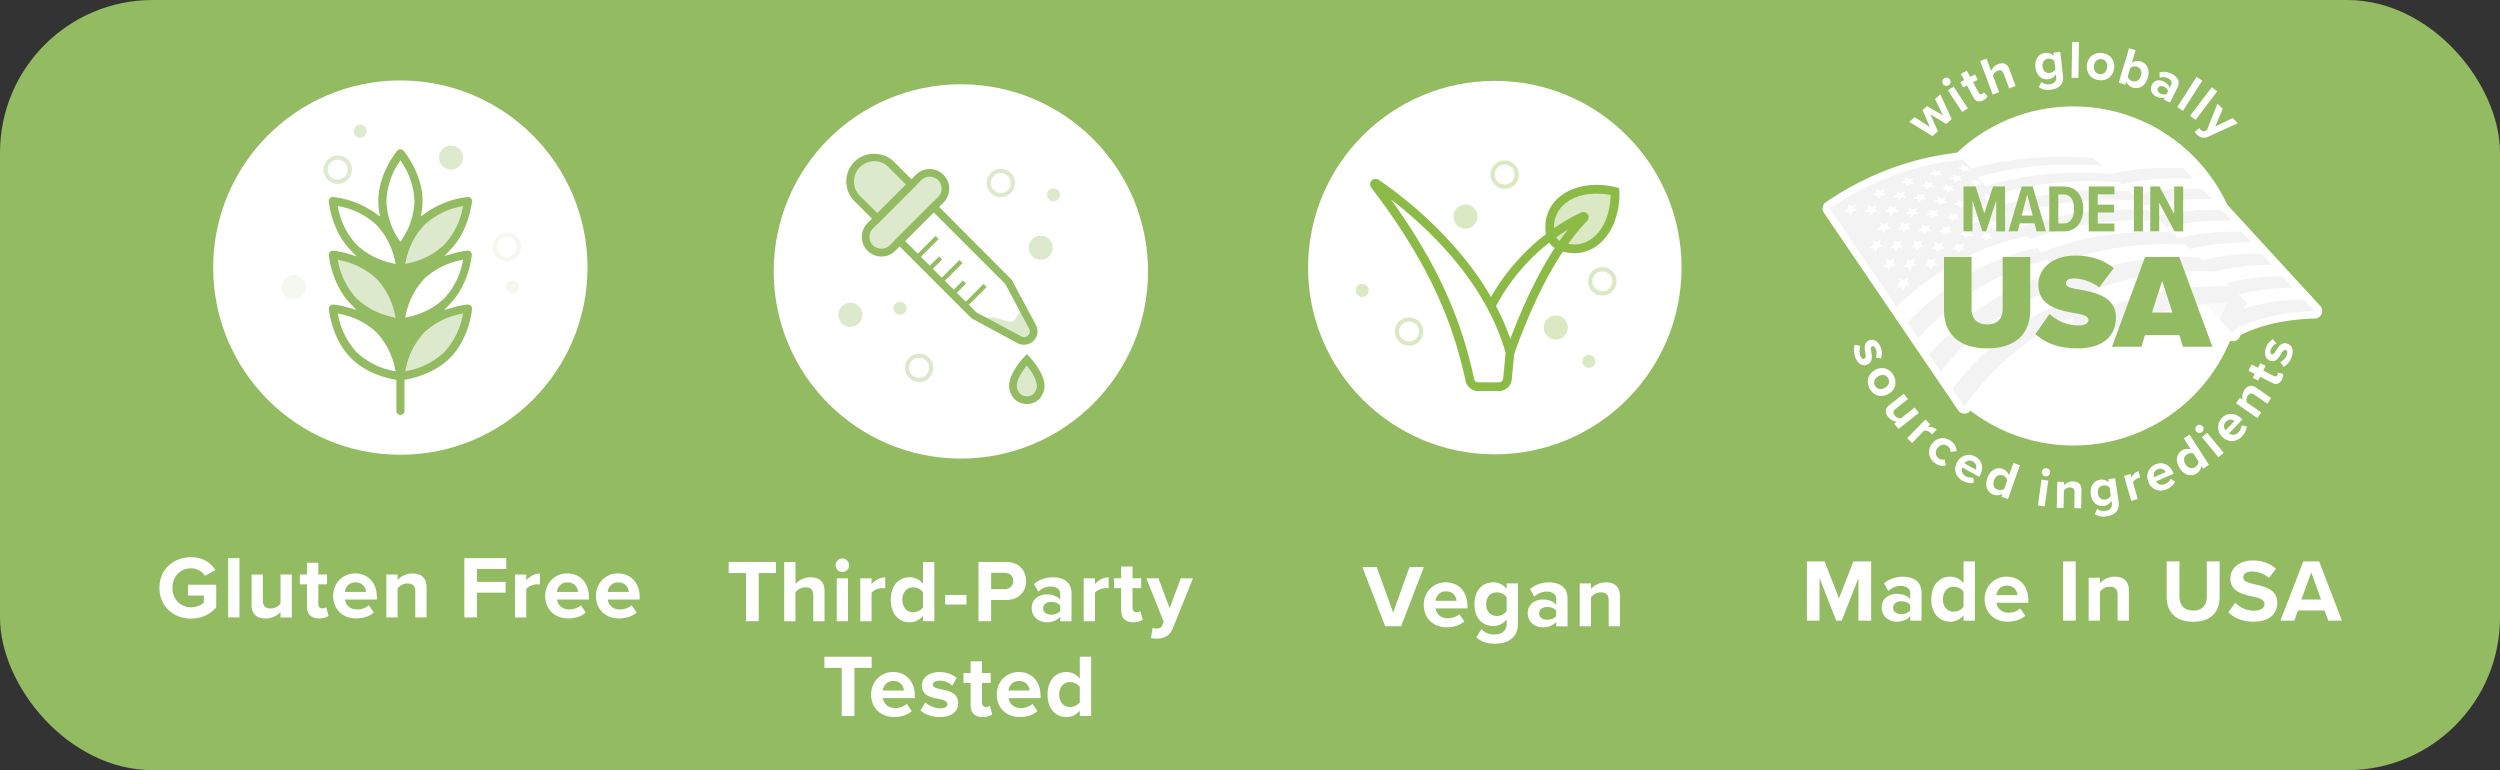 <svg xmlns="http://www.w3.org/2000/svg" id="Layer_1" data-name="Layer 1" viewBox="0 0 656 202.09"><rect x="0" y="0" width="656" height="202.09" fill="#333333" stroke="none"/><defs><style>.cls-2{opacity:.32}.cls-4,.cls-5,.cls-6,.cls-7,.cls-8,.cls-9{stroke-width:0}.cls-5{fill:#92bb62}.cls-6{fill:#8bbb46}.cls-7{fill:#8d8d8c}.cls-8{fill:#806fa9}.cls-9{fill:#fff}</style></defs><rect width="656" height="202.09" class="cls-5" rx="40.07" ry="40.07"/><g class="cls-2"><path d="m112.75 67.18 13.54 5.7 2.74 11.62-6.49-1.33-6.77-5.62-3.02-10.37z" class="cls-8"/></g><g class="cls-2"><path d="m129.4 69.41.4-4.03 6-7.51 7.5-4.67h4.67l-1.56 4.04-2.56 6.77-4.3 2.93-6.31 3.11-3.84-.64z" class="cls-8"/></g><g class="cls-2"><path d="m146.78 81.51-7.38.73-6.95 5.61-3.05 7.26.39 3.42 4.73-.68 4.94-2.62 4.15-2.71 2.13-4.67 1.4-4.68-.36-1.66z" class="cls-8"/></g><path d="m363.48 164.34-6.01-15.55h3.78l4.31 11.96 4.29-11.96h3.78l-5.99 15.55h-4.15ZM379.42 152.8c3.36 0 5.64 2.52 5.64 6.2v.65h-8.37c.19 1.42 1.33 2.61 3.24 2.61 1.05 0 2.29-.42 3.01-1.12l1.31 1.91c-1.14 1.05-2.89 1.56-4.64 1.56-3.43 0-6.02-2.31-6.02-5.92 0-3.26 2.4-5.9 5.83-5.9Zm-2.77 4.85h5.55c-.07-1.07-.82-2.5-2.77-2.5-1.84 0-2.63 1.38-2.77 2.5ZM388.72 165.09c.91 1 2.1 1.4 3.52 1.4s3.1-.63 3.1-2.84v-1.14c-.89 1.12-2.1 1.77-3.47 1.77-2.82 0-4.97-1.98-4.97-5.74s2.12-5.74 4.97-5.74c1.35 0 2.57.58 3.47 1.73v-1.45h2.98v10.49c0 4.29-3.31 5.34-6.09 5.34-1.93 0-3.45-.44-4.85-1.68l1.33-2.14Zm6.62-8.37c-.49-.75-1.56-1.28-2.54-1.28-1.68 0-2.84 1.17-2.84 3.1s1.17 3.1 2.84 3.1c.98 0 2.05-.56 2.54-1.28v-3.64ZM408.36 164.34v-1.17c-.77.91-2.1 1.45-3.57 1.45-1.79 0-3.92-1.21-3.92-3.73s2.12-3.59 3.92-3.59c1.49 0 2.82.47 3.57 1.38v-1.56c0-1.14-.98-1.89-2.47-1.89-1.21 0-2.33.44-3.29 1.33l-1.12-1.98c1.38-1.21 3.15-1.77 4.92-1.77 2.57 0 4.92 1.03 4.92 4.27v7.27h-2.96Zm0-4.1c-.49-.65-1.42-.98-2.38-.98-1.17 0-2.12.63-2.12 1.7s.96 1.66 2.12 1.66c.96 0 1.89-.33 2.38-.98v-1.4ZM422.12 164.34v-6.81c0-1.56-.82-2.1-2.07-2.1-1.17 0-2.08.65-2.57 1.33v7.58h-2.96v-11.26h2.96v1.47c.72-.86 2.1-1.75 3.94-1.75 2.47 0 3.66 1.4 3.66 3.59v7.95h-2.96Z" class="cls-9"/><circle cx="252.13" cy="71.22" r="49.11" class="cls-9"/><g class="cls-2"><circle cx="273.09" cy="65" r="3.17" class="cls-5"/></g><g class="cls-2"><circle cx="223.14" cy="82.6" r="3.17" class="cls-5"/></g><g class="cls-2"><path d="M241.18 100.23c-1.76 0-3.33-1.24-3.67-3.02-.19-.98.02-1.97.58-2.79a3.69 3.69 0 0 1 2.39-1.56c.99-.19 1.97.02 2.79.58.82.56 1.38 1.41 1.56 2.38.19.98-.02 1.97-.57 2.79-.56.83-1.41 1.38-2.38 1.57a4.2 4.2 0 0 1-.69.06Zm-2.59-3.24a2.615 2.615 0 0 0 3.07 2.09c.68-.13 1.28-.52 1.67-1.1s.54-1.28.4-1.97c-.13-.69-.52-1.28-1.1-1.67-.58-.4-1.3-.54-1.97-.41a2.624 2.624 0 0 0-2.09 3.06Z" class="cls-5"/></g><g class="cls-2"><path d="M262.6 51.75c-.74 0-1.46-.22-2.08-.65a3.694 3.694 0 0 1-1.56-2.38c-.39-2.02.94-3.98 2.96-4.36.99-.19 1.97.02 2.79.57.83.56 1.38 1.41 1.57 2.38.38 2.02-.95 3.98-2.96 4.36-.24.04-.47.07-.71.07Zm.02-6.35c-.17 0-.34.02-.5.05-.69.13-1.29.52-1.68 1.1a2.59 2.59 0 0 0-.4 1.97c.13.69.52 1.28 1.1 1.67.58.4 1.31.54 1.96.41a2.632 2.632 0 0 0 2.09-3.07 2.59 2.59 0 0 0-1.1-1.67c-.44-.3-.95-.45-1.47-.45Z" class="cls-5"/></g><g class="cls-2"><circle cx="236.16" cy="80.89" r="1.71" class="cls-5"/></g><g class="cls-2"><circle cx="276.44" cy="51.11" r="1.71" class="cls-5"/></g><g class="cls-2"><path d="M269.43 94.36s-3.68 3.92-3.65 6.92c.01 1.48 1.13 3.73 3.65 3.73s3.64-2.25 3.65-3.73c.02-2.99-3.65-6.92-3.65-6.92Z" class="cls-5"/></g><path d="M269.44 106.02c-3.19 0-4.64-2.76-4.66-4.73-.02-3.3 3.52-7.18 3.93-7.61l.73-.78.73.78c.4.44 3.95 4.31 3.92 7.61-.02 1.97-1.47 4.73-4.66 4.73Zm0-10.11c-1.11 1.38-2.66 3.68-2.64 5.36 0 .89.67 2.73 2.64 2.73s2.63-1.84 2.64-2.73c.01-1.69-1.53-3.98-2.64-5.36Z" class="cls-5"/><g class="cls-2"><path d="m239.152 48.445-8.93 8.93-5.367-5.366a6.227 6.227 0 0 1 0-8.797l.134-.134a6.227 6.227 0 0 1 8.797 0l5.366 5.367Z" class="cls-5"/></g><g class="cls-2"><rect width="26.18" height="8.27" x="224.52" y="51.7" class="cls-5" rx="4.07" ry="4.07" transform="rotate(135 237.609 55.828)"/></g><path d="M231.27 67.31a5.142 5.142 0 0 1-3.63-8.77l12.66-12.66c2-2.02 5.26-2.02 7.27 0 .97.96 1.51 2.26 1.51 3.63s-.54 2.66-1.51 3.63L234.91 65.8a5.09 5.09 0 0 1-3.64 1.51Zm12.67-20.94c-.8 0-1.6.3-2.22.91l-12.66 12.66c-1.21 1.22-1.21 3.21 0 4.42 1.19 1.19 3.25 1.18 4.42 0l12.68-12.67c.58-.58.91-1.37.91-2.2s-.32-1.62-.91-2.22c-.62-.61-1.41-.91-2.22-.91Z" class="cls-5"/><path d="m230.22 58.8-6.01-6.01c-2.86-2.86-2.86-7.5 0-10.35 2.77-2.78 7.6-2.76 10.36 0l6.01 6.01-10.36 10.36Zm-.83-16.5c-1.41 0-2.74.55-3.75 1.56a5.317 5.317 0 0 0 0 7.51l4.58 4.58 7.51-7.51-4.58-4.59c-1.01-1-2.34-1.56-3.76-1.56ZM268.69 90.46c-.57 0-1.14-.14-1.66-.41l-12.1-6.53-20.29-20.29L245 52.87l20.47 20.54 6.35 11.86c.74 1.38.49 3.06-.62 4.16-.67.68-1.59 1.03-2.51 1.03Zm-12.43-8.47 11.72 6.28c.6.32 1.33.21 1.8-.26.47-.48.58-1.2.26-1.79l-6.28-11.74L245 55.72l-7.51 7.51L256.25 82Z" class="cls-5"/><g class="cls-2"><path d="M268.72 81.61s-1.41.03-2.13 1.78c-1.14 2.75-4.7-1.2-8.35.23l9.7 5.71c.72.42 1.63.31 2.22-.28l.69-.69c.57-.57.7-1.45.32-2.16l-2.45-4.58Z" class="cls-5"/></g><path d="m252.72 79.878 5.36-5.36.798.799-5.36 5.36zM249.562 76.72l3.125-3.125.8.799-3.126 3.125zM243.276 70.43l3.126-3.125.799.799-3.126 3.125zM246.417 73.58l5.36-5.36.799.8-5.36 5.36zM240.131 67.28l5.36-5.36.8.8-5.36 5.36z" class="cls-5"/><path d="M195.76 163.01v-12.64h-4.55v-2.92h12.4v2.92h-4.52v12.64h-3.33ZM213.4 163.01v-6.85c0-1.56-.82-2.05-2.1-2.05-1.14 0-2.05.65-2.57 1.33v7.58h-2.96v-15.55h2.96v5.76c.72-.86 2.12-1.75 3.96-1.75 2.47 0 3.66 1.35 3.66 3.54v8h-2.96ZM219.26 148.32c0-.98.82-1.77 1.77-1.77s1.77.79 1.77 1.77-.79 1.77-1.77 1.77-1.77-.79-1.77-1.77Zm.3 14.69v-11.26h2.96v11.26h-2.96ZM225.74 163.01v-11.26h2.96v1.54c.79-1 2.19-1.79 3.59-1.79v2.89c-.21-.05-.49-.07-.82-.07-.98 0-2.28.54-2.77 1.26v7.44h-2.96ZM242.19 163.01v-1.42c-.89 1.1-2.12 1.7-3.47 1.7-2.84 0-4.99-2.15-4.99-5.9s2.12-5.92 4.99-5.92c1.33 0 2.59.58 3.47 1.73v-5.74h2.98v15.55h-2.98Zm0-7.62c-.51-.75-1.56-1.28-2.57-1.28-1.68 0-2.84 1.33-2.84 3.29s1.17 3.26 2.84 3.26c1 0 2.05-.54 2.57-1.28v-3.99ZM248.01 158.63v-2.52h5.6v2.52h-5.6ZM256.76 163.01v-15.55h7.27c3.38 0 5.22 2.29 5.22 5.01s-1.87 4.97-5.22 4.97h-3.96v5.57h-3.31Zm6.83-12.71h-3.52v4.29h3.52c1.31 0 2.29-.84 2.29-2.14s-.98-2.15-2.29-2.15ZM278.21 163.01v-1.17c-.77.91-2.1 1.45-3.57 1.45-1.79 0-3.92-1.21-3.92-3.73s2.12-3.59 3.92-3.59c1.49 0 2.82.47 3.57 1.38v-1.56c0-1.14-.98-1.89-2.47-1.89-1.21 0-2.33.44-3.29 1.33l-1.12-1.98c1.38-1.21 3.15-1.77 4.92-1.77 2.57 0 4.92 1.03 4.92 4.27v7.27h-2.96Zm0-4.1c-.49-.65-1.42-.98-2.38-.98-1.17 0-2.12.63-2.12 1.7s.96 1.66 2.12 1.66c.96 0 1.89-.33 2.38-.98v-1.4ZM284.36 163.01v-11.26h2.96v1.54c.79-1 2.19-1.79 3.59-1.79v2.89c-.21-.05-.49-.07-.82-.07-.98 0-2.28.54-2.77 1.26v7.44h-2.96ZM294.19 160.21v-5.88h-1.87v-2.59h1.87v-3.08h2.98v3.08h2.29v2.59h-2.29v5.08c0 .7.37 1.24 1.03 1.24.44 0 .86-.16 1.03-.33l.63 2.24c-.44.4-1.24.72-2.47.72-2.08 0-3.19-1.07-3.19-3.08ZM302.46 164.76c.26.12.65.19.93.19.77 0 1.28-.21 1.56-.82l.42-.96-4.57-11.42h3.17l2.94 7.83 2.94-7.83h3.19l-5.29 13.1c-.84 2.12-2.33 2.68-4.27 2.73-.35 0-1.1-.07-1.47-.16l.44-2.66ZM220.87 187.88v-12.64h-4.55v-2.92h12.4v2.92h-4.52v12.64h-3.33ZM234.41 176.34c3.36 0 5.64 2.52 5.64 6.2v.65h-8.37c.19 1.42 1.33 2.61 3.24 2.61 1.05 0 2.29-.42 3.01-1.12l1.31 1.91c-1.14 1.05-2.89 1.56-4.64 1.56-3.43 0-6.02-2.31-6.02-5.92 0-3.26 2.4-5.9 5.83-5.9Zm-2.77 4.85h5.55c-.07-1.07-.82-2.5-2.77-2.5-1.84 0-2.63 1.38-2.77 2.5ZM242.81 184.34c.82.77 2.49 1.54 3.89 1.54 1.28 0 1.89-.44 1.89-1.14 0-.79-.98-1.07-2.26-1.33-1.94-.37-4.43-.84-4.43-3.52 0-1.89 1.66-3.54 4.62-3.54 1.91 0 3.43.65 4.52 1.54l-1.17 2.03c-.68-.72-1.96-1.31-3.33-1.31-1.07 0-1.77.4-1.77 1.05 0 .7.89.96 2.15 1.21 1.93.37 4.52.89 4.52 3.68 0 2.08-1.75 3.61-4.87 3.61-1.96 0-3.85-.65-5.04-1.75l1.28-2.08ZM254.69 185.08v-5.88h-1.87v-2.59h1.87v-3.08h2.98v3.08h2.29v2.59h-2.29v5.08c0 .7.37 1.24 1.03 1.24.44 0 .86-.16 1.03-.33l.63 2.24c-.44.4-1.24.72-2.47.72-2.08 0-3.19-1.07-3.19-3.08ZM267.39 176.34c3.36 0 5.64 2.52 5.64 6.2v.65h-8.37c.19 1.42 1.33 2.61 3.24 2.61 1.05 0 2.29-.42 3.01-1.12l1.31 1.91c-1.14 1.05-2.89 1.56-4.64 1.56-3.43 0-6.02-2.31-6.02-5.92 0-3.26 2.4-5.9 5.83-5.9Zm-2.77 4.85h5.55c-.07-1.07-.82-2.5-2.77-2.5-1.84 0-2.63 1.38-2.77 2.5ZM283.34 187.88v-1.42c-.89 1.1-2.12 1.7-3.47 1.7-2.84 0-4.99-2.14-4.99-5.9s2.12-5.92 4.99-5.92c1.33 0 2.59.58 3.47 1.73v-5.74h2.98v15.55h-2.98Zm0-7.62c-.51-.75-1.56-1.28-2.57-1.28-1.68 0-2.84 1.33-2.84 3.29s1.17 3.26 2.84 3.26c1 0 2.05-.54 2.57-1.28v-3.99ZM488.18 90.76c-.26.63-.35 1.74-.05 2.54.27.73.65.98 1.05.83.45-.17.4-.78.28-1.57-.2-1.18-.46-2.69 1.06-3.26 1.07-.4 2.36.19 2.99 1.87.4 1.09.35 2.08.08 2.89l-1.4-.23c.27-.54.33-1.39.04-2.17-.23-.61-.6-.92-.97-.79-.4.15-.36.71-.24 1.48.2 1.18.45 2.76-1.14 3.35-1.18.44-2.42-.23-3.08-2-.41-1.11-.44-2.32-.07-3.23l1.45.29ZM491.99 97.08c1.69-.94 3.79-.55 4.87 1.42 1.1 1.98.32 3.96-1.37 4.9-1.71.95-3.8.55-4.89-1.42-1.09-1.97-.31-3.95 1.39-4.89Zm2.6 4.68c.93-.51 1.42-1.52.88-2.49-.54-.98-1.65-1.07-2.57-.56-.94.52-1.44 1.51-.9 2.49s1.65 1.09 2.59.57ZM497.04 111.15l.68-.53c-.7-.04-1.61-.37-2.3-1.25-.93-1.18-.72-2.24.32-3.06l3.81-3 1.11 1.41-3.25 2.56c-.74.59-.68 1.17-.21 1.77.43.54 1.07.74 1.57.74l3.63-2.86 1.11 1.41-5.36 4.22-1.11-1.41ZM500.46 114.97l4.75-4.89 1.29 1.25-.65.67c.77-.1 1.71.15 2.32.74l-1.22 1.26c-.07-.11-.18-.24-.33-.38-.43-.41-1.22-.73-1.74-.62l-3.14 3.23-1.29-1.25ZM512 115.77c1.11.84 1.42 1.84 1.4 2.62l-1.59.16c.02-.57-.21-1.08-.71-1.46-.87-.66-1.95-.49-2.67.46s-.59 2.05.27 2.71c.5.38 1.06.45 1.59.29l.28 1.57c-.74.23-1.79.21-2.9-.64-1.68-1.27-1.99-3.37-.72-5.04 1.26-1.67 3.36-1.94 5.04-.67ZM518.34 119.81c1.79.97 2.27 2.98 1.2 4.94l-.19.35-4.45-2.43c-.31.81-.05 1.77.97 2.33.56.3 1.34.44 1.92.28l.14 1.4c-.91.23-1.99 0-2.92-.51-1.82-.99-2.53-2.97-1.48-4.9.95-1.74 2.99-2.44 4.81-1.45Zm-2.88 1.78 2.95 1.61c.27-.59.29-1.56-.75-2.13-.98-.53-1.8-.03-2.2.52ZM525.18 130.36l.29-.81c-.73.45-1.56.54-2.33.27-1.62-.57-2.42-2.23-1.66-4.38.74-2.11 2.41-2.96 4.04-2.38.76.27 1.36.85 1.64 1.69l1.16-3.28 1.71.6-3.13 8.88-1.71-.6Zm1.54-4.36c-.14-.53-.63-1.05-1.21-1.25-.96-.34-1.89.19-2.29 1.3-.39 1.11 0 2.1.97 2.44.57.2 1.28.11 1.72-.22l.8-2.28ZM534.75 132.62l.94-6.76 1.78.25-.94 6.76-1.78-.25Zm1.04-8.84c.08-.59.64-1 1.21-.92.59.08 1 .62.92 1.21-.08.59-.62 1-1.21.92-.57-.08-1-.62-.92-1.21ZM544.29 133.33l.08-4.12c.02-.95-.47-1.28-1.23-1.3a1.93 1.93 0 0 0-1.57.78l-.09 4.59-1.79-.03.13-6.83 1.79.04-.02.89a3.11 3.11 0 0 1 2.41-1.01c1.5.03 2.2.89 2.18 2.22l-.09 4.82-1.79-.04ZM550.3 133.51c.63.52 1.38.66 2.23.53.85-.12 1.8-.64 1.61-1.97l-.1-.68c-.43.75-1.1 1.24-1.93 1.36-1.69.24-3.15-.76-3.47-3.01-.32-2.21.78-3.62 2.48-3.87.81-.12 1.59.13 2.23.73l-.12-.87 1.79-.26.91 6.29c.37 2.57-1.52 3.49-3.19 3.73-1.16.17-2.11.03-3.05-.59l.61-1.4Zm3.25-5.59c-.36-.4-1.05-.63-1.63-.55-1.01.14-1.6.94-1.44 2.1.17 1.16.97 1.76 1.97 1.61.59-.08 1.18-.51 1.41-.99l-.31-2.18ZM559.23 131.44l-1.87-6.56 1.72-.49.26.9c.29-.72.98-1.41 1.79-1.64l.48 1.68c-.13 0-.3.04-.49.1-.57.16-1.24.69-1.41 1.19l1.24 4.33-1.72.49ZM565.58 121.86c1.87-.81 3.74.04 4.63 2.08l.16.36-4.65 2.02c.45.75 1.37 1.13 2.43.67.58-.25 1.17-.79 1.4-1.35l1.19.75c-.38.86-1.23 1.57-2.2 1.99-1.9.83-3.9.17-4.77-1.84-.79-1.81-.09-3.86 1.81-4.68Zm-.37 3.36 3.08-1.34c-.3-.58-1.06-1.19-2.14-.72-1.02.45-1.13 1.4-.94 2.06ZM578.1 122.94l-.47-.72c-.09.85-.52 1.56-1.21 2-1.45.93-3.25.54-4.47-1.37-1.21-1.88-.86-3.71.61-4.65a2.66 2.66 0 0 1 2.34-.26l-1.88-2.92 1.52-.98 5.09 7.93-1.52.98Zm-2.5-3.89c-.51-.21-1.22-.14-1.73.19-.86.55-1.02 1.61-.38 2.61.63.99 1.66 1.28 2.52.73.51-.33.87-.94.89-1.49l-1.3-2.03ZM576.31 113.22c-.38-.46-.3-1.14.14-1.51.46-.38 1.13-.31 1.51.14.38.46.31 1.13-.14 1.51-.45.37-1.13.31-1.51-.14Zm5.81 6.75-4.35-5.26 1.38-1.14 4.35 5.26-1.38 1.14ZM583.03 109.67c1.41-1.47 3.47-1.41 5.08.13l.29.27-3.51 3.66c.7.51 1.7.51 2.5-.32.44-.46.77-1.18.77-1.79l1.38.23c-.02.94-.53 1.92-1.26 2.68-1.44 1.5-3.53 1.66-5.11.15-1.43-1.37-1.57-3.52-.13-5.02Zm.96 3.25 2.33-2.43c-.5-.42-1.43-.69-2.25.17-.77.81-.5 1.73-.07 2.26ZM594.95 105.92l-3.39-2.35c-.78-.54-1.33-.32-1.76.31-.4.58-.39 1.26-.22 1.74l3.77 2.61-1.02 1.47-5.61-3.88 1.02-1.47.73.51c-.18-.66-.15-1.65.49-2.57.85-1.23 1.96-1.34 3.05-.58l3.96 2.74-1.02 1.48ZM596.22 100.48l-3.17-1.63-.52 1-1.39-.72.52-1-1.66-.85.83-1.61 1.66.85.63-1.23 1.39.72-.63 1.23 2.74 1.41c.38.19.77.14.95-.21.12-.24.15-.51.11-.64l1.38.28c.09.35.05.87-.3 1.53-.58 1.12-1.46 1.42-2.54.87ZM598.34 95.06c.61-.3 1.4-1.09 1.7-1.89.27-.73.15-1.17-.25-1.31-.45-.17-.82.33-1.23 1-.62 1.02-1.41 2.34-2.94 1.77-1.07-.4-1.66-1.69-1.04-3.37.4-1.09 1.09-1.81 1.83-2.24l.91 1.09c-.55.23-1.16.84-1.45 1.62-.23.61-.15 1.09.22 1.23.4.15.73-.3 1.14-.96.62-1.02 1.46-2.38 3.05-1.79 1.18.44 1.68 1.76 1.02 3.53-.41 1.11-1.18 2.05-2.06 2.49l-.91-1.17ZM510.68 32.53l-4.16-2.52 2 4.43-1.44 1.27-6.08-3.73 1.4-1.24 4 2.59-1.92-4.43 1.19-1.06 4.17 2.44-2.09-4.28 1.4-1.24 2.97 6.49-1.43 1.26ZM509.84 22.05c-.33-.5-.17-1.17.31-1.49.5-.33 1.16-.19 1.49.31s.19 1.16-.31 1.49c-.48.32-1.16.19-1.49-.31Zm5.03 7.34-3.74-5.7 1.5-.98 3.74 5.7-1.5.98ZM517.82 25.56l-1.68-3.14-1 .53-.74-1.38 1-.53-.88-1.65 1.6-.85.88 1.65 1.22-.65.74 1.38-1.22.65 1.45 2.72c.2.37.55.55.9.37.24-.13.42-.33.46-.47l.98 1.02c-.12.34-.45.74-1.12 1.09-1.11.59-2.01.34-2.59-.73ZM527.21 23.2l-1.45-3.89c-.33-.89-.9-.99-1.63-.72-.65.24-1.03.81-1.17 1.3l1.61 4.3-1.68.63-3.3-8.82 1.68-.63 1.22 3.27c.23-.64.83-1.44 1.88-1.83 1.4-.52 2.36 0 2.83 1.23l1.7 4.54-1.68.63ZM535.66 21.5c.62.54 1.36.7 2.21.6.86-.1 1.82-.59 1.67-1.92l-.08-.69c-.46.73-1.14 1.21-1.97 1.3-1.7.19-3.12-.86-3.38-3.12-.25-2.22.89-3.6 2.6-3.79.81-.09 1.58.18 2.21.8l-.1-.87 1.8-.2.71 6.32c.29 2.58-1.63 3.44-3.3 3.63-1.17.13-2.11-.03-3.03-.68l.65-1.38Zm3.42-5.49c-.34-.42-1.03-.67-1.62-.6-1.01.11-1.63.9-1.5 2.06.13 1.17.91 1.79 1.92 1.67.59-.07 1.2-.48 1.44-.94l-.25-2.19ZM543.58 20.42l.15-9.42 1.79.03-.15 9.42-1.79-.03ZM547.6 17.01c.25-1.92 1.8-3.37 4.03-3.08 2.24.29 3.38 2.09 3.13 4-.25 1.93-1.8 3.38-4.04 3.1-2.23-.29-3.36-2.08-3.12-4.02Zm5.31.68c.14-1.05-.38-2.04-1.48-2.18-1.11-.14-1.84.69-1.97 1.74-.14 1.06.36 2.05 1.47 2.2 1.11.14 1.85-.69 1.99-1.75ZM555.95 21.69l2.72-9.03 1.72.52-1 3.33a2.6 2.6 0 0 1 2.32-.39c1.67.5 2.51 2.17 1.86 4.31-.66 2.18-2.28 3.05-3.93 2.55-.79-.24-1.4-.8-1.72-1.6l-.25.83-1.72-.52Zm2.35-1.58c.16.51.7 1.01 1.25 1.18 1 .3 1.89-.26 2.24-1.39.34-1.14-.09-2.11-1.09-2.41-.56-.17-1.29-.03-1.7.31l-.7 2.31ZM567.81 26.15l.31-.63c-.66.29-1.53.23-2.33-.16-.98-.48-1.81-1.7-1.14-3.07.7-1.44 2.11-1.39 3.08-.92.81.4 1.41 1 1.58 1.69l.41-.85c.3-.62-.03-1.29-.85-1.68-.66-.32-1.39-.38-2.14-.15l-.08-1.38c1.07-.3 2.18-.13 3.15.34 1.4.68 2.41 1.86 1.55 3.63l-1.93 3.96-1.61-.78Zm1.09-2.23c-.09-.49-.51-.91-1.04-1.16-.63-.31-1.32-.22-1.61.36-.28.57.08 1.16.72 1.46.52.25 1.12.32 1.55.1l.37-.76ZM571.29 28.12l5.08-7.94 1.51.97-5.08 7.94-1.51-.97ZM574.68 30.39l5.69-7.51 1.43 1.08-5.69 7.51-1.43-1.08ZM577.16 33.62c.06.16.21.35.33.47.34.32.65.44 1.03.29l.58-.25 2.76-6.92 1.39 1.32-1.98 4.67 4.56-2.21 1.4 1.33-7.79 3.54c-1.25.58-2.14.2-3.01-.58a5.71 5.71 0 0 1-.58-.69l1.3-.98Z" class="cls-9"/><circle cx="544.06" cy="72.41" r="44.49" class="cls-9"/><path d="M515.65 108.54h-.22c-.64-.01-1.24-.33-1.6-.86l-35.25-51.86c-.61-.9-.38-2.12.51-2.74 10.76-7.42 23.15-11.97 35.84-13.16h.1c.65-.07 1.28.19 1.69.69l1.18 1.41c4.4-1.17 9.08-1.99 13.95-2.45 5.73-.54 11.66-.56 17.65-.08.45.04.87.22 1.19.53l3.74 3.52c2.37-.55 4.91-.95 7.56-1.2 3.49-.33 7.21-.39 11.06-.18.52.03 1 .26 1.35.64l2.46 2.68 5.01 5.45 5.13 5.58 5.26 5.72 2.68 2.92 2.71 2.95 2.74 2.99 5.59 6.08 2.85 3.1c.52.57.67 1.39.36 2.11-.28.67-.91 1.13-1.63 1.2h-.13c-1.39.04-2.78.12-4.11.25-5.9.55-11.07 1.92-15.38 4.07l-.22.49c-.28.61-.84 1.03-1.5 1.13-.04 0-.08.01-.12.01-.62.06-1.23-.18-1.65-.65l-3.47-3.86-2.91-3.19c-11.56 1.34-21.93 5.32-30.84 11.84a1.965 1.965 0 0 1-1.55.34c-.54-.11-1.02-.44-1.3-.92l-2.62-4.34c-.09-.1-.17-.21-.24-.33l-.93-1.55c-8.67 4.47-16.76 11.65-23.5 20.86-.34.46-.85.75-1.41.8Z" class="cls-9"/><g style="opacity:.05"><path d="M607.33 81.62c-8.5.23-16.06 2.03-21.93 5.38-1.01-1.1-2.01-2.2-3-3.29 5.92-3.28 13.54-5.01 22.08-5.19l2.85 3.1Z" class="cls-4"/><path d="M604.48 78.51c-8.54.17-16.16 1.91-22.08 5.19-.99-1.09-1.98-2.17-2.97-3.25 5.97-3.21 13.65-4.88 22.24-5l2.81 3.06Z" class="cls-9"/><path d="M601.67 75.46c-8.59.11-16.27 1.79-22.24 5-.98-1.07-1.96-2.14-2.93-3.21 6.02-3.15 13.76-4.76 22.39-4.81l2.78 3.02Z" class="cls-4"/><path d="M598.89 72.43c-8.63.05-16.37 1.66-22.39 4.81-.97-1.06-1.94-2.11-2.89-3.17 6.08-3.09 13.86-4.63 22.54-4.63l2.74 2.99Z" class="cls-9"/><path d="M596.15 69.45c-8.68 0-16.46 1.54-22.54 4.63l-2.86-3.13c6.13-3.02 13.97-4.51 22.69-4.45l2.71 2.95Z" class="cls-4"/><path d="M593.44 66.5c-8.72-.06-16.56 1.42-22.69 4.45l-2.82-3.09c6.18-2.96 14.07-4.39 22.84-4.27l2.67 2.91Z" class="cls-9"/><path d="M590.77 63.59c-8.76-.12-16.66 1.31-22.84 4.27-.93-1.02-1.86-2.04-2.79-3.05 6.23-2.9 14.18-4.27 22.98-4.1l2.64 2.88Z" class="cls-4"/><path d="M588.12 60.71c-8.8-.17-16.75 1.2-22.98 4.1l-2.75-3.02c6.28-2.84 14.27-4.15 23.12-3.92l2.61 2.84Z" class="cls-9"/><path d="M585.51 57.87c-8.85-.22-16.84 1.08-23.12 3.92-.91-1-1.82-1.99-2.72-2.98 6.33-2.78 14.37-4.03 23.26-3.75l2.58 2.81Z" class="cls-4"/><path d="M582.93 55.05c-8.89-.28-16.93.97-23.26 3.75-.9-.98-1.79-1.96-2.69-2.94 6.37-2.72 14.47-3.91 23.4-3.58l2.55 2.77Z" class="cls-9"/><path d="M580.38 52.28c-8.93-.33-17.03.86-23.4 3.58-.89-.97-1.77-1.94-2.65-2.91 6.42-2.66 14.57-3.8 23.54-3.42l2.52 2.74Z" class="cls-4"/><path d="M577.86 49.54c-8.97-.39-17.12.75-23.54 3.42-.88-.96-1.75-1.92-2.62-2.88 6.46-2.61 14.66-3.69 23.67-3.25l2.49 2.71Z" class="cls-9"/><path d="M575.37 46.83c-9.01-.44-17.2.64-23.67 3.25-.87-.95-1.73-1.9-2.59-2.84 6.51-2.55 14.76-3.57 23.8-3.09l2.46 2.68ZM589.6 79.4l-3.72 8.17-3.48-3.87 2.99-6.41 4.21 2.11z" class="cls-4"/><path d="m585.64 76.74-3.24 6.96-3.6-3.94 3.05-6.06 3.79 3.04z" class="cls-7"/><path d="M546.01 92.09c12.56-9.19 27.52-13.19 43.58-12.69-1.55-1.45-3.05-2.87-4.52-4.25-15.54-.57-30.14 2.98-42.51 11.24 1.11 1.84 2.26 3.74 3.44 5.71Z" class="cls-4"/><path d="M542.57 86.38c12.37-8.26 26.97-11.81 42.51-11.24-1.43-1.35-2.83-2.66-4.19-3.94-15.04-.64-29.29 2.52-41.46 9.97 1.01 1.68 2.06 3.42 3.14 5.2Z" class="cls-9"/><path d="M539.43 81.18c12.16-7.45 26.41-10.61 41.46-9.97-1.33-1.25-2.62-2.47-3.89-3.66-14.58-.69-28.49 2.13-40.44 8.86.93 1.54 1.89 3.13 2.87 4.77Z" class="cls-4"/><path d="M536.56 76.41c11.95-6.74 25.86-9.55 40.44-8.86-1.24-1.16-2.44-2.3-3.62-3.41-14.14-.73-27.72 1.78-39.46 7.89.86 1.42 1.74 2.88 2.64 4.38Z" class="cls-9"/><path d="M533.92 72.03c11.73-6.11 25.32-8.62 39.46-7.89-1.15-1.09-2.28-2.15-3.38-3.18-13.73-.77-26.99 1.47-38.51 7.03.79 1.31 1.6 2.66 2.44 4.04Z" class="cls-4"/><path d="M531.48 67.99c11.52-5.56 24.78-7.8 38.51-7.03-1.08-1.01-2.13-2.01-3.17-2.98-13.34-.8-26.3 1.2-37.6 6.28.73 1.21 1.48 2.46 2.25 3.74Z" class="cls-9"/><path d="M529.23 64.25c11.3-5.07 24.26-7.07 37.6-6.28l-2.97-2.79c-12.97-.82-25.64.96-36.72 5.6.68 1.13 1.38 2.28 2.09 3.47Z" class="cls-4"/><path d="M527.14 60.78c11.09-4.64 23.75-6.42 36.72-5.6-.95-.89-1.88-1.77-2.79-2.63-12.62-.84-25 .75-35.88 5 .63 1.05 1.28 2.13 1.95 3.23Z" class="cls-9"/><path d="M525.19 57.55c10.87-4.25 23.26-5.84 35.88-5-.89-.84-1.77-1.66-2.63-2.47-12.29-.86-24.4.56-35.06 4.46.59.98 1.2 1.98 1.82 3.01Z" class="cls-4"/><path d="M523.38 54.54c10.67-3.9 22.77-5.32 35.06-4.46l-2.48-2.33c-11.97-.87-23.82.39-34.28 3.98.55.92 1.12 1.86 1.7 2.82Z" class="cls-9"/><path d="M521.68 51.73c10.46-3.58 22.31-4.85 34.28-3.98-.8-.75-1.58-1.48-2.34-2.2-11.68-.88-23.27.24-33.53 3.54.52.86 1.05 1.74 1.59 2.64Z" class="cls-4"/><path d="M520.09 49.09c10.26-3.3 21.85-4.43 33.53-3.54-.75-.71-1.49-1.4-2.22-2.08-11.39-.89-22.74.11-32.81 3.15.49.81.99 1.63 1.49 2.48Z" class="cls-9"/><path d="M517.19 44.28c.46.76.93 1.54 1.4 2.33 10.07-3.04 21.42-4.04 32.81-3.15l-2.1-1.98c-11.12-.9-22.23-.01-32.11 2.8ZM548.44 81.54l-2.43 10.55-2.81-4.67.92-5.88h4.32z" class="cls-4"/><path d="m545.19 78.99-2.04 8.43-2.74-4.55.96-5.73 3.82 1.85z" class="cls-7"/><path d="M545.54 78.09c.96 1.14 1.92 2.29 2.9 3.45-11.79 3.56-23.43 11.95-33.01 25.05-1.06-1.56-2.11-3.11-3.16-4.65 9.73-12.54 21.45-20.53 33.27-23.86Z" class="cls-4"/><path d="M542.71 74.71c.94 1.12 1.88 2.24 2.83 3.38-11.82 3.32-23.54 11.31-33.27 23.86-1.03-1.52-2.06-3.03-3.07-4.52 9.87-12.01 21.67-19.62 33.51-22.71Z" class="cls-9"/><path d="M539.94 71.41c.92 1.09 1.84 2.19 2.77 3.3-11.85 3.09-23.65 10.7-33.51 22.71-1.01-1.48-2-2.95-2.99-4.4 9.99-11.5 21.87-18.74 33.73-21.62Z" class="cls-4"/><path d="M537.22 68.18c.9 1.07 1.8 2.15 2.71 3.23-11.87 2.87-23.74 10.11-33.73 21.62-.98-1.44-1.95-2.87-2.91-4.28 10.11-11.02 22.05-17.9 33.93-20.57Z" class="cls-9"/><path d="M534.57 65.01c.88 1.05 1.76 2.1 2.66 3.17-11.88 2.66-23.82 9.55-33.93 20.57-.95-1.4-1.9-2.79-2.84-4.17 10.21-10.55 22.21-17.1 34.11-19.56Z" class="cls-4"/><path d="M531.97 61.91c.86 1.03 1.73 2.06 2.6 3.1-11.9 2.46-23.89 9.01-34.11 19.56-.93-1.37-1.85-2.72-2.76-4.07 10.31-10.1 22.36-16.33 34.27-18.59Z" class="cls-9"/><path d="M529.42 58.88c.84 1 1.69 2.02 2.55 3.04-11.9 2.26-23.96 8.49-34.27 18.59-.91-1.33-1.8-2.65-2.69-3.96 10.4-9.68 22.5-15.59 34.42-17.67Z" class="cls-4"/><path d="M526.92 55.9c.83.98 1.66 1.98 2.5 2.97-11.91 2.08-24.01 7.99-34.42 17.67-.88-1.3-1.76-2.59-2.63-3.86C502.85 63.41 515 57.8 526.92 55.9Z" class="cls-9"/><path d="M524.48 52.99c.81.96 1.62 1.94 2.44 2.91-11.92 1.9-24.06 7.51-34.55 16.78-.86-1.27-1.71-2.52-2.56-3.77 10.56-8.87 22.74-14.2 34.66-15.92Z" class="cls-4"/><path d="M522.08 50.14c.79.95 1.59 1.9 2.4 2.85-11.92 1.73-24.1 7.05-34.66 15.92-.84-1.24-1.67-2.46-2.5-3.68 10.63-8.49 22.85-13.54 34.76-15.1Z" class="cls-9"/><path d="m519.74 47.34 2.35 2.8c-11.91 1.56-24.13 6.61-34.76 15.1-.82-1.2-1.63-2.4-2.44-3.58 10.69-8.13 22.94-12.91 34.85-14.31Z" class="cls-4"/><path d="M517.44 44.6c.76.91 1.53 1.82 2.3 2.74-11.91 1.4-24.16 6.18-34.85 14.31-.8-1.18-1.59-2.34-2.38-3.5 10.75-7.78 23.03-12.31 34.93-13.55Z" class="cls-9"/><path d="M480.18 54.73c10.8-7.45 23.1-11.73 35-12.83.75.89 1.5 1.79 2.26 2.69-11.9 1.25-24.18 5.77-34.93 13.55-.78-1.15-1.55-2.29-2.32-3.42Z" class="cls-4"/><path d="M480.18 54.73c10.8-7.45 23.1-11.73 35-12.83l16.79 20c-11.9 2.26-23.96 8.49-34.27 18.59-6.18-9.09-12.01-17.67-17.52-25.77Z" class="cls-4"/><path d="M484.9 53.67c.33.14.66.27.99.41.39-.19.78-.37 1.18-.55-.14.34-.27.68-.4 1.03.25.22.49.45.74.67l-1.24.24c-.24.33-.48.67-.71 1.01-.12-.31-.25-.62-.37-.92-.39-.02-.79-.03-1.18-.05.34-.28.67-.55 1.01-.82v-1.02ZM492.39 49.61c.33.15.66.29.99.44.39-.14.79-.27 1.18-.4-.14.29-.27.59-.41.89.24.22.49.44.74.65l-1.24.12-.72.84c-.12-.28-.24-.56-.36-.85-.4-.05-.79-.09-1.18-.13.34-.22.68-.44 1.02-.65v-.91ZM499.87 46.58c.33.16.65.31.98.47.39-.09.78-.18 1.17-.26-.14.25-.27.5-.41.76l.73.64h-1.23l-.72.69-.36-.78-1.18-.21c.34-.17.68-.34 1.02-.5v-.81ZM507.28 44.46c.32.17.65.33.97.5.39-.05.77-.09 1.16-.14-.13.21-.27.43-.4.64.24.21.48.42.73.63-.41-.03-.81-.07-1.22-.1-.24.18-.47.37-.71.56-.12-.24-.24-.48-.36-.73-.39-.1-.78-.19-1.17-.28.33-.13.67-.25 1-.37v-.72ZM514.58 43.19c.32.18.64.35.96.53.38 0 .76-.02 1.14-.02-.13.18-.26.36-.38.54l.72.63c-.4-.07-.8-.13-1.2-.19-.23.14-.46.29-.7.44-.12-.23-.24-.45-.36-.68-.38-.12-.77-.24-1.15-.35l.99-.24c0-.22 0-.43-.01-.65ZM490.2 53.89c.33.14.66.28 1 .43.39-.17.79-.33 1.18-.49-.13.32-.27.65-.4.98.25.22.5.45.75.67-.42.06-.83.13-1.25.19-.24.31-.48.63-.71.95-.13-.3-.25-.6-.37-.9-.4-.03-.79-.06-1.19-.08.34-.26.68-.51 1.01-.76 0-.33-.01-.66-.01-.99ZM497.68 50.21c.33.15.66.3.99.46.39-.12.78-.23 1.18-.34-.13.28-.27.56-.4.84.25.22.49.44.74.65-.41.02-.83.05-1.24.07-.24.26-.48.52-.72.79-.12-.28-.25-.55-.37-.83-.4-.06-.79-.11-1.19-.17l1.02-.6v-.88ZM505.12 47.53c.33.16.66.32.98.49.39-.07.78-.14 1.16-.21-.13.24-.26.48-.4.72.25.21.49.43.74.64-.41-.01-.82-.03-1.23-.04-.24.21-.47.43-.71.64-.12-.26-.24-.51-.37-.77l-1.18-.24c.34-.15.67-.3 1.01-.45 0-.26 0-.52-.01-.78ZM512.48 45.74c.32.17.65.34.97.52l1.15-.09-.39.6c.24.21.49.42.73.64-.41-.05-.81-.09-1.22-.14-.23.17-.47.34-.7.51-.12-.24-.24-.48-.37-.71-.39-.11-.78-.21-1.16-.31.33-.11.66-.22.99-.32 0-.23-.01-.47-.02-.7ZM495.58 53.95c.33.15.67.3 1 .44.39-.15.78-.29 1.18-.43l-.39.93c.25.22.5.45.75.67-.42.04-.83.09-1.25.14-.24.29-.48.59-.71.89-.13-.29-.25-.58-.38-.88l-1.19-.12c.34-.24.68-.47 1.01-.7 0-.32-.01-.63-.02-.95ZM503.04 50.69c.33.16.66.32.99.47.39-.1.78-.19 1.17-.29-.13.26-.26.53-.39.79l.75.66c-.41 0-.83.01-1.24.02-.24.24-.47.48-.71.73-.13-.27-.25-.54-.38-.81-.4-.07-.79-.14-1.19-.2.34-.18.67-.36 1.01-.54 0-.28-.01-.56-.02-.84ZM510.44 48.39l.99.51c.39-.06.77-.11 1.16-.16-.13.22-.26.45-.39.67.25.21.49.43.74.65-.41-.03-.82-.06-1.23-.08-.23.19-.47.39-.7.59-.12-.25-.25-.5-.37-.75-.39-.09-.78-.19-1.18-.28.33-.13.67-.27 1-.4 0-.25-.01-.5-.02-.75ZM517.73 46.97c.33.18.65.36.98.54.38-.02.76-.03 1.14-.04-.12.19-.25.37-.37.56.25.21.49.43.74.64l-1.21-.18c-.23.15-.46.31-.69.46-.13-.23-.25-.47-.37-.7-.39-.12-.78-.23-1.16-.35.33-.09.66-.18.98-.26 0-.22-.02-.45-.03-.67ZM493.46 58.44c.34.14.67.29 1.01.43.39-.18.78-.36 1.18-.53-.13.34-.26.68-.38 1.03.25.23.51.46.76.69-.42.07-.83.14-1.25.22-.23.33-.47.66-.7 1l-.39-.93c-.4-.02-.8-.05-1.2-.07.33-.27.67-.54 1.01-.81l-.03-1.03ZM500.91 54.5c.33.15.67.31 1 .46.39-.13.78-.25 1.17-.37-.13.29-.26.58-.39.88l.76.67-1.25.09c-.24.27-.47.55-.71.83-.13-.29-.26-.57-.39-.86-.4-.05-.8-.1-1.2-.16.34-.22.67-.43 1.01-.64 0-.31-.02-.61-.03-.91ZM508.33 51.6c.33.16.66.33 1 .49.39-.08.78-.16 1.16-.24-.13.25-.26.5-.38.75l.75.66c-.41 0-.82-.02-1.24-.02-.23.22-.47.45-.7.68-.13-.26-.26-.53-.38-.79l-1.19-.24c.33-.16.67-.33 1-.48 0-.27-.02-.54-.03-.81ZM515.67 49.65c.33.17.66.35.99.52.38-.04.77-.08 1.15-.11-.12.21-.25.42-.37.63.25.22.5.43.75.65-.41-.04-.82-.09-1.22-.13l-.69.54c-.13-.25-.26-.49-.38-.74-.39-.1-.78-.21-1.17-.31.33-.12.66-.23.99-.34l-.03-.73ZM491.45 63.06l1.02.42 1.17-.63c-.12.37-.25.75-.37 1.13.26.24.52.47.78.71l-1.25.3c-.23.37-.46.74-.69 1.12-.14-.33-.27-.66-.41-.99-.4 0-.8-.01-1.2-.02l.99-.93c-.02-.37-.03-.74-.05-1.11ZM498.87 58.43c.34.15.68.3 1.01.45.39-.16.78-.31 1.18-.46-.13.32-.25.65-.38.97.26.23.51.46.77.69-.42.05-.83.11-1.25.16-.23.31-.47.62-.7.93-.13-.3-.27-.61-.4-.91-.4-.04-.8-.07-1.2-.11.33-.25.67-.5 1.01-.74-.01-.33-.03-.66-.04-.99ZM506.3 54.92c.34.16.67.32 1.01.48.39-.11.78-.21 1.17-.32-.13.27-.25.55-.38.83l.76.67c-.42.01-.83.03-1.24.04-.23.25-.47.51-.7.77l-.39-.84c-.4-.07-.8-.13-1.2-.19.33-.19.67-.39 1-.57l-.03-.88ZM513.68 52.42c.33.17.67.34 1 .51l1.16-.18c-.12.23-.25.47-.37.7.25.22.5.44.76.66-.41-.03-.82-.05-1.23-.07-.23.2-.46.41-.69.62-.13-.26-.26-.52-.39-.77l-1.19-.27c.33-.14.66-.29 1-.43-.01-.26-.02-.52-.04-.78ZM520.96 50.85l.99.54c.38-.02.76-.04 1.14-.05-.12.2-.24.39-.36.59l.75.66c-.41-.06-.81-.12-1.22-.17-.23.16-.45.32-.68.49l-.39-.72c-.39-.12-.78-.23-1.17-.35.33-.1.65-.2.98-.29-.01-.23-.03-.47-.04-.7ZM496.82 63.14c.34.14.68.29 1.02.44l1.17-.57c-.12.36-.24.72-.37 1.08.26.24.52.47.78.71-.42.08-.84.16-1.25.24-.23.35-.46.7-.69 1.06-.14-.32-.28-.65-.41-.97-.4-.02-.8-.04-1.21-.05.33-.29.66-.58 1-.86-.02-.36-.04-.72-.05-1.07ZM504.24 58.93c.34.16.68.31 1.02.47.39-.14.78-.27 1.17-.41-.12.31-.25.61-.37.92l.78.69c-.42.04-.83.07-1.25.12-.23.29-.46.58-.69.88-.14-.3-.27-.59-.41-.89-.4-.05-.8-.1-1.2-.14.33-.23.67-.46 1-.68-.02-.32-.03-.64-.05-.95ZM511.63 55.8c.34.17.67.33 1.01.5.39-.09.78-.18 1.16-.26-.12.26-.25.52-.37.79.26.22.51.45.77.67h-1.24c-.23.24-.46.47-.69.72-.13-.27-.27-.55-.4-.82-.4-.08-.8-.15-1.2-.23.33-.18.66-.35 1-.52-.01-.28-.03-.57-.04-.85ZM518.96 53.66c.33.18.67.35 1 .53.38-.05.77-.09 1.15-.13l-.36.66c.25.22.51.44.76.67-.41-.04-.82-.08-1.23-.11-.23.19-.45.38-.68.57-.13-.25-.27-.51-.4-.76-.4-.1-.79-.21-1.18-.31.33-.13.66-.25.99-.37-.02-.25-.03-.5-.05-.75ZM494.9 67.98c.34.14.69.28 1.03.42.39-.23.78-.45 1.17-.67-.12.39-.23.79-.35 1.19l.79.73-1.25.33c-.22.39-.45.78-.67 1.18-.14-.34-.29-.69-.43-1.03h-1.21c.33-.33.65-.66.98-.98-.02-.39-.05-.78-.07-1.16ZM502.27 63.05c.34.15.69.3 1.03.45.39-.17.78-.34 1.17-.5l-.36 1.02c.26.23.52.47.79.71-.42.06-.84.12-1.25.19-.23.32-.46.65-.68.98-.14-.31-.28-.63-.42-.94-.4-.03-.81-.07-1.21-.1.33-.27.66-.53 1-.79l-.06-1.03ZM509.66 59.29c.34.16.68.32 1.02.49.39-.12.78-.23 1.17-.35l-.36.87.78.69-1.25.06-.69.81c-.14-.29-.27-.58-.41-.86l-1.2-.18c.33-.21.66-.41 1-.61-.02-.31-.04-.61-.05-.91ZM517.01 56.58c.34.17.67.35 1.01.52.39-.07.77-.14 1.16-.2-.12.24-.24.49-.36.74.26.23.52.45.77.68-.41-.02-.83-.04-1.24-.05-.23.22-.45.44-.68.66-.14-.27-.27-.53-.41-.8l-1.2-.27c.33-.16.66-.31.99-.46-.02-.27-.04-.54-.05-.81ZM524.28 54.84c.33.18.67.37 1 .55.38-.03.76-.05 1.14-.07-.12.2-.23.41-.35.62.26.22.51.45.77.67-.41-.06-.82-.11-1.22-.16-.22.17-.45.34-.67.52-.14-.25-.27-.5-.41-.75-.39-.12-.79-.23-1.18-.34.33-.11.65-.21.98-.31l-.06-.72ZM500.3 67.99c.35.15.69.29 1.04.44.39-.21.78-.41 1.17-.61-.12.37-.23.75-.35 1.13.27.24.53.48.8.73-.42.09-.84.18-1.25.27-.22.37-.45.74-.67 1.11-.15-.34-.29-.67-.44-1-.41-.01-.81-.03-1.21-.04.33-.31.66-.61.99-.91-.03-.37-.05-.75-.07-1.12ZM507.67 63.49c.34.16.69.31 1.03.47.39-.15.78-.3 1.17-.44-.12.32-.24.64-.35.97.26.24.53.47.79.71-.42.04-.84.09-1.25.14-.23.3-.45.61-.68.92-.14-.31-.28-.61-.43-.92-.4-.05-.81-.09-1.21-.13.33-.24.66-.49.99-.72l-.06-.99ZM515.03 60.13c.34.17.68.34 1.02.5.39-.1.77-.2 1.16-.29-.12.27-.24.55-.35.82.26.23.52.46.79.69-.42 0-.83 0-1.25.01-.23.25-.45.5-.68.76-.14-.28-.28-.57-.42-.85-.4-.07-.8-.15-1.21-.22.33-.19.66-.37.99-.55l-.06-.88ZM522.34 57.79l1.02.54 1.15-.15c-.12.23-.23.46-.35.7.26.23.52.45.78.68-.41-.04-.82-.07-1.23-.1-.22.2-.45.4-.67.61-.14-.26-.28-.52-.42-.79-.4-.1-.8-.2-1.19-.3.33-.14.65-.27.98-.4l-.06-.78ZM498.46 73.08c.35.14.7.28 1.05.43.39-.24.77-.49 1.16-.72-.11.41-.22.83-.33 1.25l.81.75-1.25.36c-.22.41-.43.82-.65 1.24-.15-.36-.3-.71-.45-1.07-.41 0-.81.01-1.22.02.32-.35.65-.7.97-1.04l-.09-1.21ZM505.77 67.82c.35.15.7.31 1.04.46l1.17-.54c-.11.35-.23.71-.34 1.07.27.24.54.48.81.73-.42.07-.84.14-1.26.22-.22.34-.45.69-.67 1.04-.15-.33-.29-.65-.44-.98-.41-.03-.81-.06-1.22-.08l.99-.84c-.03-.36-.05-.72-.08-1.07ZM513.13 63.78c.34.16.69.33 1.04.49.39-.13.78-.25 1.17-.38-.12.3-.23.61-.35.91l.8.71c-.42.03-.84.05-1.25.08-.22.28-.45.57-.67.86-.14-.3-.29-.6-.43-.9-.41-.06-.81-.12-1.21-.17.33-.22.66-.44.99-.65-.02-.32-.05-.64-.07-.95ZM520.45 60.86c.34.17.68.35 1.03.53.39-.08.77-.16 1.16-.23-.12.26-.23.51-.34.77.26.23.53.46.79.69-.41-.02-.83-.03-1.24-.04-.22.23-.45.46-.67.7-.14-.28-.28-.55-.43-.83-.4-.09-.8-.17-1.2-.26.33-.17.66-.33.98-.49-.02-.28-.05-.57-.07-.85ZM527.7 58.94c.34.19.68.37 1.02.56l1.14-.09c-.11.21-.23.43-.34.65.26.23.52.46.79.69l-1.23-.15c-.22.18-.44.36-.66.55-.14-.26-.28-.51-.42-.77-.4-.12-.8-.23-1.19-.34.32-.12.65-.23.97-.34-.02-.25-.05-.5-.07-.75Z" class="cls-9"/></g><path d="M523.81 60.71v-8.09l-2.65 8.09h-.97l-2.61-8.09v8.09h-2.35V48.93h3.18l2.28 7.06 2.29-7.06h3.16v11.78h-2.33ZM534.41 60.71l-.55-2.1h-3.85l-.55 2.1h-2.45l3.5-11.78h2.86l3.5 11.78h-2.45Zm-2.47-9.67-1.45 5.51h2.9l-1.45-5.51ZM537.73 60.71V48.93h3.79c3.25 0 5.12 2.44 5.12 5.9s-1.85 5.88-5.12 5.88h-3.79Zm2.37-2.08h1.43c1.75 0 2.7-1.55 2.7-3.8s-.92-3.81-2.7-3.81h-1.43v7.61ZM548.09 60.71V48.93h6.74V51h-4.38v2.7h4.25v2.05h-4.25v2.9h4.38v2.07h-6.74ZM559.94 60.71V48.93h2.37v11.78h-2.37ZM570.61 60.71l-4.03-7.5v7.5h-2.35V48.93h2.4l3.87 7.2v-7.2h2.37v11.78h-2.26ZM510.1 67.43h7.24v13.63c0 2.26 1.17 4.06 4.1 4.06s4.06-1.8 4.06-4.06V67.43h7.24v13.84c0 5.86-3.35 10.13-11.3 10.13s-11.33-4.27-11.33-10.1V67.42ZM537.81 82.36a11 11 0 0 0 7.59 3.04c1.34 0 2.61-.46 2.61-1.38s-.99-1.38-3.32-1.8c-3.88-.71-9.82-1.62-9.82-7.52 0-3.99 3.32-7.63 9.78-7.63 3.85 0 7.31 1.09 9.99 3.28l-3.81 5.05c-2.05-1.55-4.7-2.33-6.57-2.33-1.76 0-2.15.64-2.15 1.24 0 .92.95 1.24 3.46 1.66 3.88.67 9.64 1.8 9.64 7.24s-3.85 8.19-10.17 8.19c-5.01 0-8.44-1.48-10.95-3.74l3.71-5.3ZM572.79 90.98l-.92-3.04h-9.04l-.92 3.04h-7.73l8.69-23.55h8.97l8.69 23.55h-7.73Zm-5.44-17.27-2.68 8.3h5.37l-2.68-8.3Z" class="cls-5"/><path d="M487.65 162.86v-11.19l-4.38 11.19h-1.45l-4.38-11.19v11.19h-3.31v-15.55h4.64l3.78 9.7 3.78-9.7h4.66v15.55h-3.33ZM501.25 162.86v-1.17c-.77.91-2.1 1.45-3.57 1.45-1.79 0-3.92-1.21-3.92-3.73s2.12-3.59 3.92-3.59c1.49 0 2.82.47 3.57 1.38v-1.56c0-1.14-.98-1.89-2.47-1.89-1.21 0-2.33.44-3.29 1.33l-1.12-1.98c1.38-1.21 3.15-1.77 4.92-1.77 2.57 0 4.92 1.03 4.92 4.27v7.27h-2.96Zm0-4.1c-.49-.65-1.42-.98-2.38-.98-1.17 0-2.12.63-2.12 1.7s.96 1.66 2.12 1.66c.96 0 1.89-.33 2.38-.98v-1.4ZM515.23 162.86v-1.42c-.89 1.1-2.12 1.7-3.47 1.7-2.84 0-4.99-2.15-4.99-5.9s2.12-5.92 4.99-5.92c1.33 0 2.59.58 3.47 1.73v-5.74h2.98v15.55h-2.98Zm0-7.62c-.51-.75-1.56-1.28-2.57-1.28-1.68 0-2.84 1.33-2.84 3.29s1.17 3.26 2.84 3.26c1 0 2.05-.54 2.57-1.28v-3.99ZM526.6 151.32c3.36 0 5.64 2.52 5.64 6.2v.65h-8.37c.19 1.42 1.33 2.61 3.24 2.61 1.05 0 2.29-.42 3.01-1.12l1.31 1.91c-1.14 1.05-2.89 1.56-4.64 1.56-3.43 0-6.02-2.31-6.02-5.92 0-3.26 2.4-5.9 5.83-5.9Zm-2.77 4.85h5.55c-.07-1.07-.82-2.5-2.77-2.5-1.84 0-2.63 1.38-2.77 2.5ZM541.36 162.86v-15.55h3.31v15.55h-3.31ZM555.66 162.86v-6.81c0-1.56-.82-2.1-2.07-2.1-1.17 0-2.08.65-2.57 1.33v7.58h-2.96V151.6h2.96v1.47c.72-.86 2.1-1.75 3.94-1.75 2.47 0 3.66 1.4 3.66 3.59v7.95h-2.96ZM568.53 147.31h3.36v9.23c0 2.17 1.19 3.66 3.61 3.66s3.57-1.49 3.57-3.66v-9.23h3.36v9.33c0 3.87-2.21 6.51-6.92 6.51s-6.97-2.66-6.97-6.48v-9.35ZM586.55 158.15c1.1 1.14 2.8 2.1 4.94 2.1 1.82 0 2.71-.86 2.71-1.75 0-1.17-1.35-1.56-3.15-1.98-2.54-.58-5.81-1.28-5.81-4.76 0-2.59 2.24-4.69 5.9-4.69 2.47 0 4.52.75 6.06 2.17l-1.84 2.42c-1.26-1.17-2.94-1.7-4.45-1.7s-2.28.65-2.28 1.59c0 1.05 1.31 1.38 3.1 1.79 2.56.58 5.83 1.35 5.83 4.8 0 2.84-2.03 4.99-6.23 4.99-2.98 0-5.13-1-6.6-2.47l1.82-2.52ZM610.93 162.86l-.98-2.68H603l-.98 2.68h-3.64l6.01-15.55h4.15l5.99 15.55h-3.61Zm-4.45-12.68-2.59 7.13h5.15l-2.57-7.13ZM50.11 146.2c3.22 0 5.25 1.56 6.44 3.4l-2.75 1.49a4.396 4.396 0 0 0-3.68-1.96c-2.82 0-4.87 2.17-4.87 5.11s2.05 5.11 4.87 5.11c1.42 0 2.68-.58 3.36-1.19v-1.89h-4.15v-2.84h7.41v5.95c-1.59 1.77-3.8 2.94-6.62 2.94-4.55 0-8.28-3.17-8.28-8.07s3.73-8.04 8.28-8.04ZM59.87 162.01v-15.55h2.96v15.55h-2.96ZM73.61 162.01v-1.42c-.77.86-2.12 1.7-3.96 1.7-2.47 0-3.64-1.35-3.64-3.54v-8h2.96v6.83c0 1.56.82 2.08 2.08 2.08 1.14 0 2.05-.63 2.56-1.28v-7.62h2.96v11.26h-2.96ZM80.55 159.21v-5.88h-1.87v-2.59h1.87v-3.08h2.98v3.08h2.29v2.59h-2.29v5.08c0 .7.37 1.24 1.03 1.24.44 0 .86-.16 1.03-.33l.63 2.24c-.44.4-1.24.72-2.47.72-2.08 0-3.19-1.07-3.19-3.08ZM93.25 150.47c3.36 0 5.64 2.52 5.64 6.2v.65h-8.37c.19 1.42 1.33 2.61 3.24 2.61 1.05 0 2.29-.42 3.01-1.12l1.31 1.91c-1.14 1.05-2.89 1.56-4.64 1.56-3.43 0-6.02-2.31-6.02-5.92 0-3.26 2.4-5.9 5.83-5.9Zm-2.77 4.85h5.55c-.07-1.07-.82-2.5-2.77-2.5-1.84 0-2.63 1.38-2.77 2.5ZM108.97 162.01v-6.81c0-1.56-.82-2.1-2.07-2.1-1.17 0-2.08.65-2.57 1.33v7.58h-2.96v-11.26h2.96v1.47c.72-.86 2.1-1.75 3.94-1.75 2.47 0 3.66 1.4 3.66 3.59v7.95h-2.96ZM121.84 162.01v-15.55h11v2.84h-7.69v3.38h7.53v2.84h-7.53V162h-3.31ZM135.14 162.01v-11.26h2.96v1.54c.79-1 2.19-1.79 3.59-1.79v2.89c-.21-.05-.49-.07-.82-.07-.98 0-2.28.54-2.77 1.26v7.44h-2.96ZM148.89 150.47c3.36 0 5.64 2.52 5.64 6.2v.65h-8.37c.19 1.42 1.33 2.61 3.24 2.61 1.05 0 2.29-.42 3.01-1.12l1.31 1.91c-1.14 1.05-2.89 1.56-4.64 1.56-3.43 0-6.02-2.31-6.02-5.92 0-3.26 2.4-5.9 5.83-5.9Zm-2.77 4.85h5.55c-.07-1.07-.82-2.5-2.77-2.5-1.84 0-2.63 1.38-2.77 2.5ZM162.21 150.47c3.36 0 5.64 2.52 5.64 6.2v.65h-8.37c.19 1.42 1.33 2.61 3.24 2.61 1.05 0 2.29-.42 3.01-1.12l1.31 1.91c-1.14 1.05-2.89 1.56-4.64 1.56-3.43 0-6.02-2.31-6.02-5.92 0-3.26 2.4-5.9 5.83-5.9Zm-2.77 4.85h5.55c-.07-1.07-.82-2.5-2.77-2.5-1.84 0-2.63 1.38-2.77 2.5Z" class="cls-9"/><circle cx="105.05" cy="70.22" r="49.11" class="cls-9"/><path d="M105.07 108.87c-.58 0-1.06-.48-1.06-1.06v-8.14l-.53-.1c-2.64-.49-7.63-1.86-11.37-5.6-5.16-5.18-5.81-12.78-5.81-12.85v-.05c-.03-.31.08-.62.31-.84.2-.2.47-.31.76-.31h.09c1.26.13 2.53.38 3.76.74l2.32.67-1.67-1.75c-4.93-5.15-5.56-12.49-5.57-12.56v-.06c-.04-.32.07-.64.3-.87.2-.2.48-.31.77-.31h.08c1.25.14 2.53.4 3.76.77l2.36.71-1.71-1.78c-4.93-5.15-5.56-12.49-5.57-12.56v-.05c-.03-.31.08-.62.31-.85.2-.2.46-.31.74-.31h.1c3.95.44 7.76 1.89 11.01 4.2l1.24.88-.23-1.51c-.12-.83-.19-1.68-.19-2.52 0-7.25 4.78-12.98 4.99-13.22.2-.23.5-.37.81-.37s.61.14.81.37c.06.07 5 5.85 5 13.22 0 .84-.06 1.68-.19 2.51l-.24 1.52 1.25-.89c3.25-2.31 7.06-3.76 11.02-4.21h.12c.27 0 .52.1.71.29.2.21.31.51.3.82 0 .03 0 .07-.02.12-.29 2.32-1.42 8.19-5.56 12.51l-1.68 1.76 2.33-.68c1.24-.36 2.51-.61 3.79-.75h.03c.3 0 .59.12.79.34.2.22.3.53.27.84 0 .03-.01.07-.02.13-.29 2.32-1.42 8.19-5.56 12.51l-1.68 1.76 2.34-.68c1.24-.36 2.51-.61 3.79-.75h.13c.28 0 .54.11.74.3.23.22.35.54.32.85-.03.32-.7 7.77-5.82 12.9-3.91 3.88-9.25 5.21-11.37 5.6l-.53.1v8.14c0 .58-.48 1.06-1.06 1.06ZM88.82 83.22c.73 3.44 2.38 6.62 4.77 9.21l.04.04c2.58 2.39 5.77 4.04 9.21 4.78l.98.21-.21-.98a19.76 19.76 0 0 0-4.77-9.21l-.03-.03c-2.58-2.4-5.76-4.05-9.21-4.78l-.98-.21.21.98Zm31.73-.77a19.46 19.46 0 0 0-9.21 4.78l-.03.03c-2.4 2.58-4.05 5.76-4.78 9.2l-.21.98.98-.21c3.44-.72 6.63-2.37 9.21-4.77l.03-.03c2.39-2.58 4.04-5.77 4.77-9.21l.21-.98-.98.21ZM88.82 69.13a19.46 19.46 0 0 0 4.78 9.21l.03.03c2.58 2.39 5.76 4.04 9.21 4.78l.98.21-.21-.98c-.74-3.44-2.39-6.62-4.77-9.2l-.04-.04a19.531 19.531 0 0 0-9.21-4.77l-.98-.21.21.98Zm31.73-.77c-3.44.73-6.62 2.39-9.21 4.77l-.03.03c-2.4 2.58-4.05 5.76-4.78 9.2l-.21.98.98-.21c3.44-.73 6.63-2.38 9.21-4.77l.04-.04c2.38-2.58 4.04-5.77 4.77-9.2l.21-.98-.98.21ZM88.82 55.03a19.46 19.46 0 0 0 4.78 9.21l.03.03c2.58 2.39 5.76 4.04 9.21 4.78l.98.21-.21-.98c-.73-3.44-2.39-6.62-4.77-9.21l-.04-.04a19.531 19.531 0 0 0-9.21-4.77l-.98-.21.21.98Zm31.73-.77c-3.44.73-6.62 2.39-9.21 4.77l-.02.02-.02.02a19.498 19.498 0 0 0-4.77 9.2l-.21.98.98-.21c3.44-.73 6.63-2.37 9.21-4.77l.04-.04c2.38-2.58 4.04-5.77 4.77-9.2l.21-.98-.98.21Zm-16.03-11.38c-1.92 2.97-3 6.41-3.12 9.94v.05c.13 3.37 1.14 6.65 2.92 9.51.13.21.28.42.43.62l.32.42.65-.94c1.85-2.89 2.89-6.23 3.03-9.66v-.05c-.13-3.52-1.22-6.94-3.13-9.89l-.55-.84-.54.84Z" class="cls-5"/><g class="cls-2"><g class="cls-2"><circle cx="77.09" cy="75.34" r="3.17" class="cls-5"/></g><g class="cls-2"><path d="M133.02 68.55a3.73 3.73 0 1 1 0-7.46 3.73 3.73 0 0 1 0 7.46Zm0-6.35c-1.45 0-2.63 1.18-2.63 2.62s1.18 2.62 2.63 2.62 2.62-1.18 2.62-2.62-1.18-2.62-2.62-2.62Z" class="cls-5"/></g><g class="cls-2"><circle cx="134.48" cy="75.34" r="1.71" class="cls-5"/></g></g><g style="opacity:.98"><g class="cls-2"><circle cx="118.36" cy="41.35" r="3.17" class="cls-5"/></g><g class="cls-2"><path d="M88.61 48.25c-2.05 0-3.73-1.67-3.73-3.73a3.73 3.73 0 1 1 3.73 3.73Zm0-6.35c-1.44 0-2.62 1.18-2.62 2.62s1.18 2.62 2.62 2.62 2.62-1.18 2.62-2.62-1.18-2.62-2.62-2.62Z" class="cls-5"/></g><g class="cls-2"><circle cx="94.5" cy="34.43" r="1.71" class="cls-5"/></g></g><g class="cls-2"><path d="m87.52 66.71 14.01 4.7 3.97 12.06-6.57-.76-7.3-5.29-4.11-10.71z" class="cls-5"/></g><g class="cls-2"><path d="m104.1 69.26.4-4.02 5.99-7.5 7.49-4.67h4.66l-1.56 4.05-2.55 6.75-4.3 2.93-6.3 3.1-3.83-.64z" class="cls-5"/></g><g class="cls-2"><path d="m121.45 81.35-7.37.73-6.94 5.59-3.04 7.26.39 3.41 4.72-.67 4.93-2.62 4.14-2.71 2.13-4.67 1.4-4.66-.36-1.66z" class="cls-5"/></g><circle cx="392.24" cy="70.22" r="49" class="cls-9"/><g class="cls-2"><circle cx="408.23" cy="85.94" r="3.17" class="cls-6"/></g><g class="cls-2"><circle cx="384.53" cy="56.83" r="3.17" class="cls-6"/></g><g class="cls-2"><path d="M369.73 90.72c-1.74 0-3.31-1.24-3.65-3.02a3.72 3.72 0 0 1 2.96-4.35c.97-.18 1.96.01 2.78.57.83.56 1.38 1.4 1.56 2.38.19.98-.02 1.97-.57 2.79-.56.83-1.4 1.38-2.38 1.56-.24.04-.47.07-.7.07Zm-2.57-3.23c.27 1.42 1.67 2.36 3.06 2.08a2.62 2.62 0 0 0 2.08-3.06c-.13-.69-.52-1.29-1.1-1.68-.58-.4-1.29-.53-1.96-.4a2.628 2.628 0 0 0-2.09 3.06Z" class="cls-6"/></g><g class="cls-2"><path d="M420.45 77.54c-1.74 0-3.31-1.24-3.65-3.02a3.72 3.72 0 0 1 2.96-4.35c2.02-.38 3.96.94 4.35 2.95.19.98-.02 1.97-.57 2.79-.56.83-1.4 1.38-2.38 1.56-.24.04-.47.07-.7.07Zm-2.57-3.23a2.626 2.626 0 0 0 3.06 2.08 2.62 2.62 0 0 0 2.08-3.06c-.27-1.42-1.68-2.34-3.06-2.08a2.628 2.628 0 0 0-2.09 3.06Z" class="cls-6"/></g><g class="cls-2"><path d="M394.83 49.54c-.74 0-1.46-.22-2.08-.64-.83-.56-1.38-1.4-1.56-2.38-.19-.98.02-1.97.57-2.79.56-.83 1.4-1.38 2.38-1.56 2.02-.37 3.97.94 4.35 2.95.38 2.01-.94 3.97-2.95 4.35-.24.04-.48.07-.71.07Zm0-6.33c-.16 0-.33.01-.49.04a2.62 2.62 0 0 0-2.08 3.06c.27 1.42 1.68 2.34 3.06 2.08a2.62 2.62 0 0 0 2.08-3.06 2.62 2.62 0 0 0-2.57-2.12Z" class="cls-6"/></g><g class="cls-2"><circle cx="357.46" cy="76.19" r="1.71" class="cls-6"/></g><g class="cls-2"><circle cx="416.91" cy="94.81" r="1.71" class="cls-6"/></g><path d="m397.19 93.18-2.16-.77c3.5-9.87 9.03-22.87 16.4-32.19-5.32 3.26-13.42 9.63-19.14 20.57l-2.03-1.06c8.13-15.58 20.94-22.3 24.68-23.98.59-.27 1.3-.08 1.67.46.38.54.32 1.26-.14 1.74-8.78 8.99-15.33 24.13-19.28 35.24Z" class="cls-6"/><path d="M393.32 102.62h-5.43c-1.61 0-2.97-1.1-3.32-2.68-2.81-12.77-7.94-28.78-24.74-50.68-.43-.56-.39-1.35.09-1.87.48-.51 1.25-.6 1.84-.2 6.65 4.49 28.86 21.02 35.56 44.96l.06.21-.69 7.19a3.383 3.383 0 0 1-3.38 3.07ZM365 52.35c14.44 19.99 19.16 34.97 21.82 47.1.11.52.56.88 1.08.88h5.43c.57 0 1.04-.43 1.1-1l.64-6.76c-5.43-19.12-21.15-33.39-30.06-40.22Z" class="cls-6"/><g class="cls-2"><path d="M423.78 50.24s.54 8.37-4.93 12.92c-3.4 2.83-7.02 2.29-9.27 1.48a4.333 4.333 0 0 1-2.82-3.48c-.33-2.37-.11-6.02 3.36-8.77 5.58-4.41 13.66-2.16 13.66-2.16Z" class="cls-6"/></g><path d="M413.1 66.44c-1.27 0-2.59-.24-3.91-.71a5.464 5.464 0 0 1-3.57-4.4c-.55-3.97.79-7.46 3.79-9.83 5.96-4.71 14.33-2.46 14.68-2.36l.79.22.05.81c.02.37.5 9.01-5.34 13.88-1.9 1.58-4.13 2.39-6.49 2.39Zm5.86-15.62c-2.51 0-5.63.5-8.13 2.48-2.99 2.36-3.25 5.5-2.94 7.71.16 1.17.96 2.15 2.07 2.56 2.1.76 5.22 1.15 8.15-1.29 3.97-3.3 4.48-8.97 4.53-11.12-.8-.15-2.13-.34-3.68-.34Z" class="cls-6"/></svg>